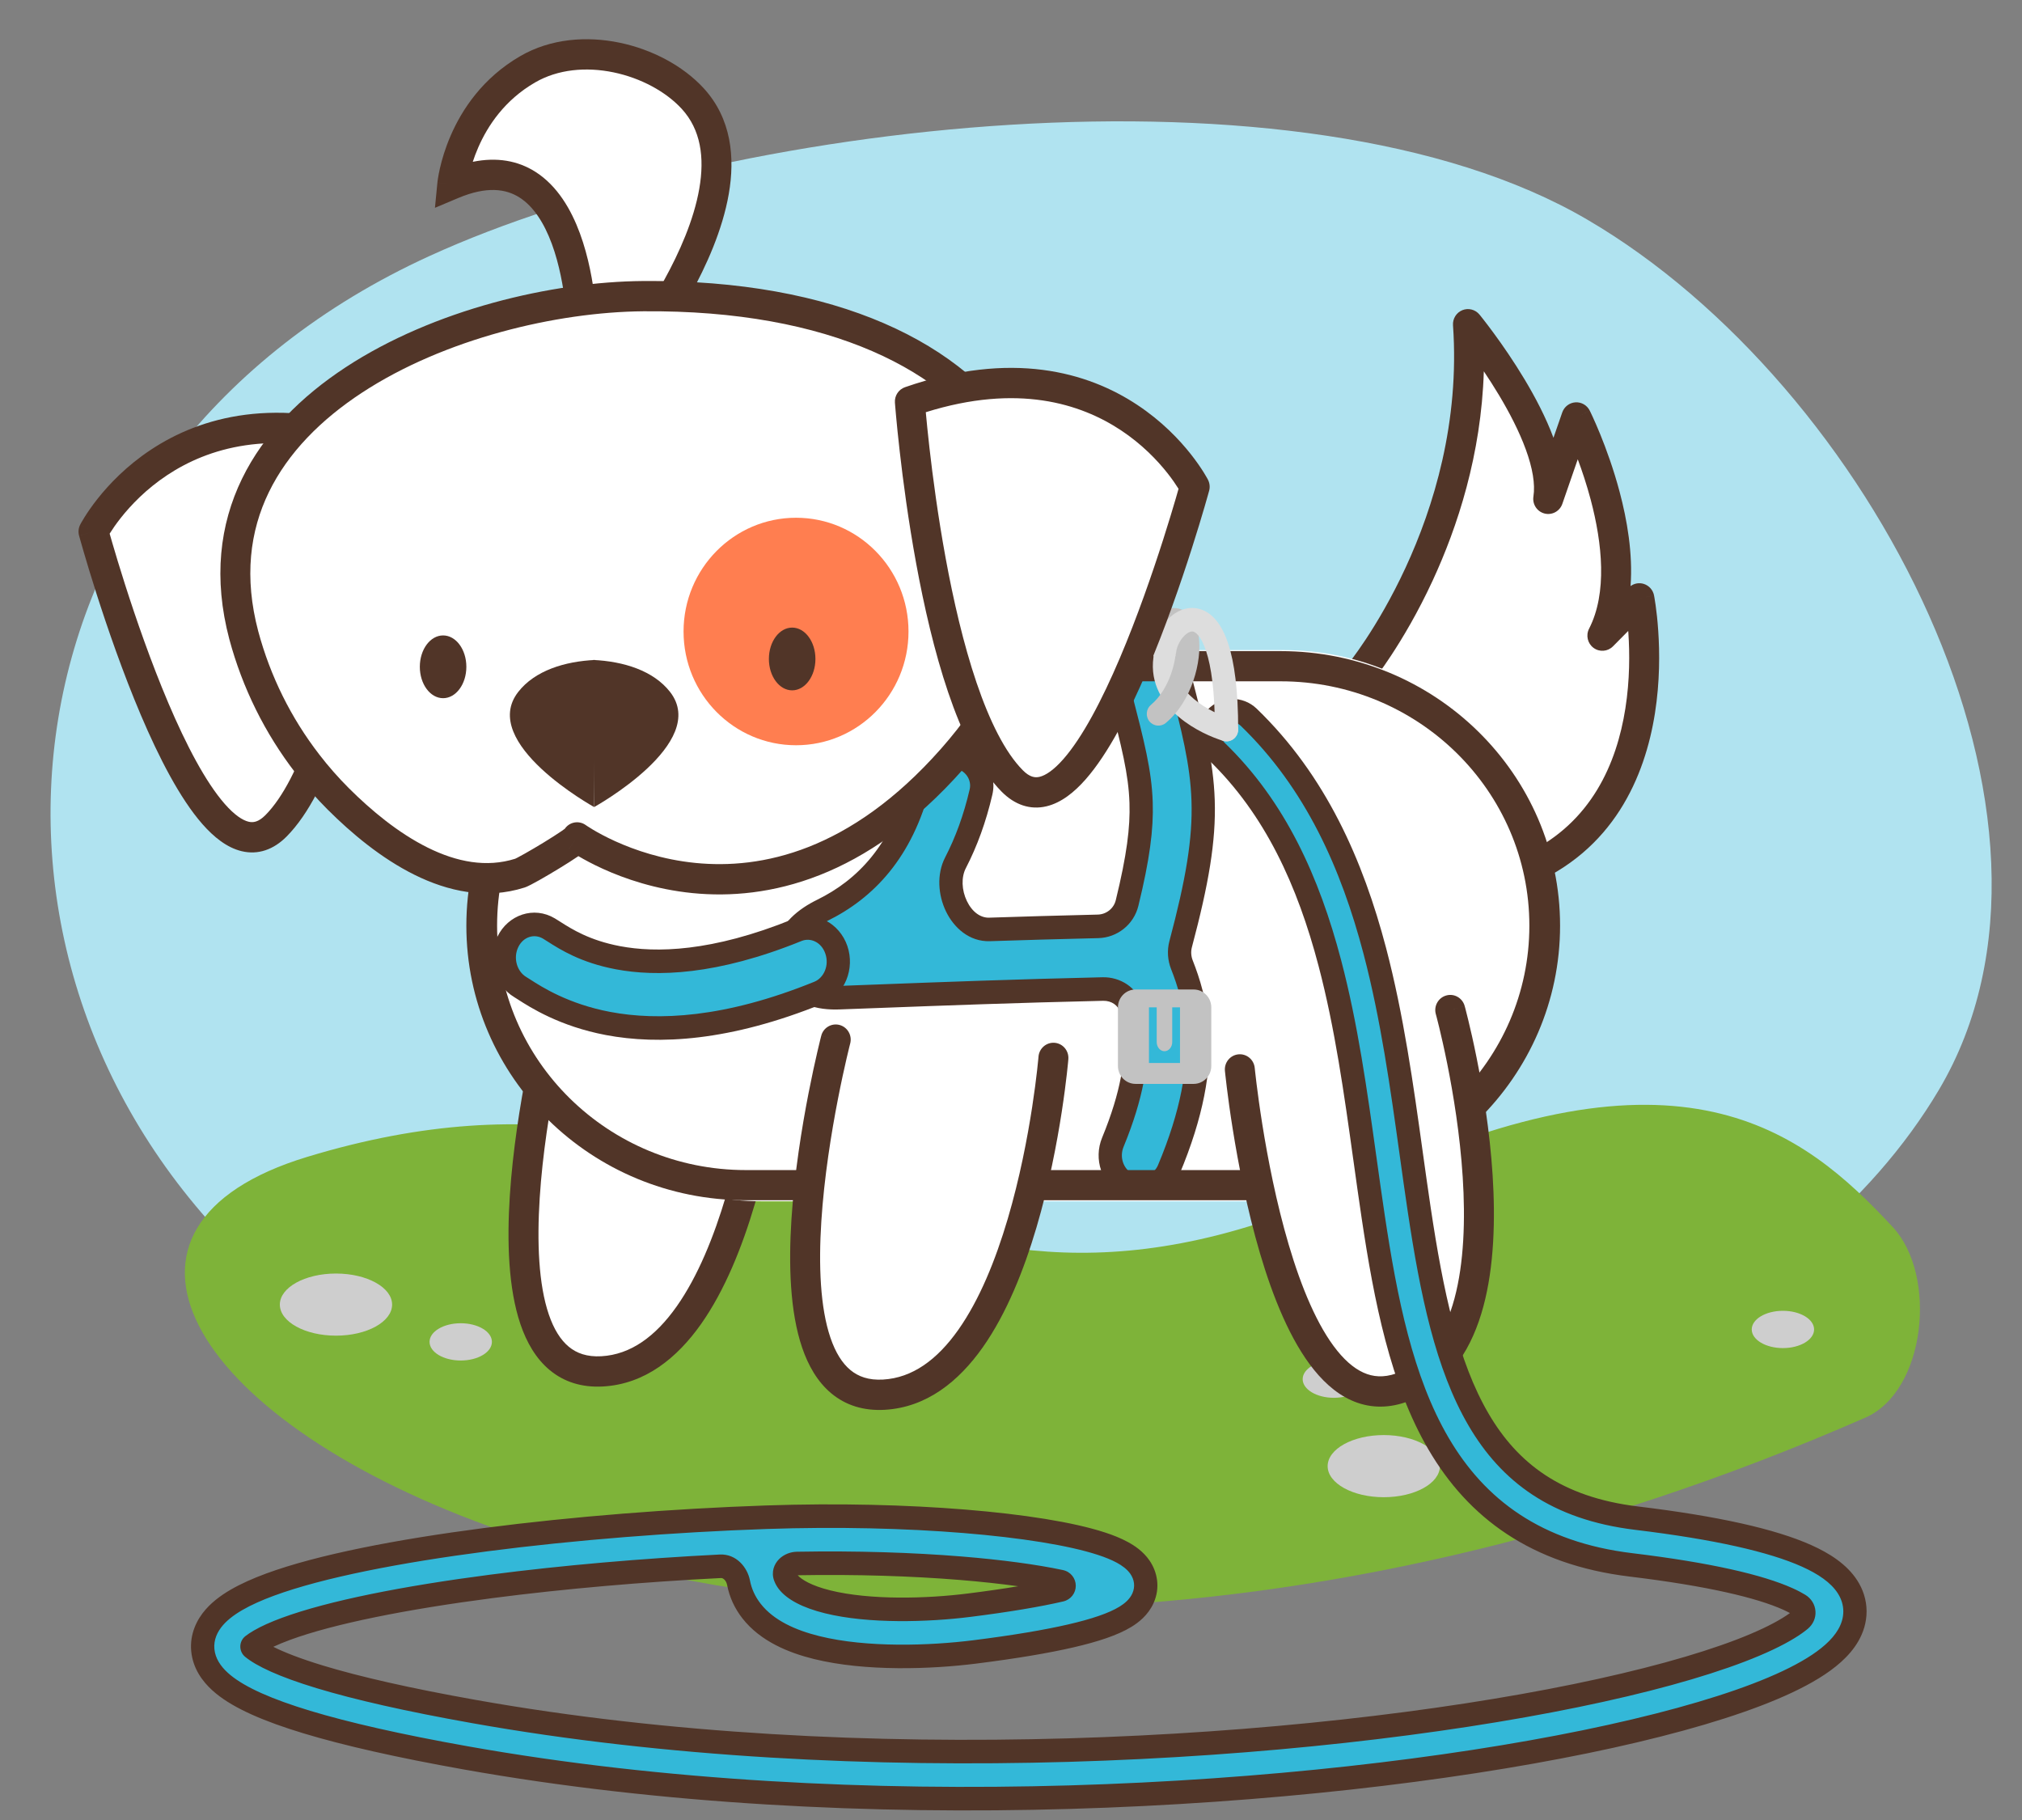 <svg width="100" height="90" viewBox="0 0 100 90" fill="none" xmlns="http://www.w3.org/2000/svg">
<rect x="0" y="0" width="100" height="90" fill="#808080" stroke="none"/>
<path fill-rule="evenodd" clip-rule="evenodd" d="M11.987 62.126C31.381 81.02 82.359 76.701 95.892 53.891C103.815 40.515 92.439 19.017 78.517 10.87C64.34 2.556 35.681 6.056 21.252 12.655C-0.209 22.456 -3.182 47.328 11.987 62.126Z" fill="#B0E3F0"/>
<path d="M67.42 58.435C83.114 51.044 89.159 55.888 93.608 60.679C95.83 63.071 95.247 68.792 92.252 70.103C35.85 94.798 -7.239 64.011 15.197 57.207C38.672 50.087 43.803 69.558 67.42 58.435Z" fill="#7EB339"/>
<path d="M19.392 64.513C19.392 65.362 18.149 66.049 16.616 66.049C15.083 66.049 13.84 65.362 13.84 64.513C13.84 63.665 15.083 62.977 16.616 62.977C18.149 62.977 19.392 63.665 19.392 64.513Z" fill="#CECECE"/>
<path d="M71.212 72.502C71.212 73.35 69.969 74.038 68.436 74.038C66.903 74.038 65.66 73.35 65.66 72.502C65.66 71.653 66.903 70.965 68.436 70.965C69.969 70.965 71.212 71.653 71.212 72.502Z" fill="#CECECE"/>
<path d="M24.328 66.356C24.328 66.865 23.638 67.278 22.786 67.278C21.934 67.278 21.244 66.865 21.244 66.356C21.244 65.847 21.934 65.435 22.786 65.435C23.638 65.435 24.328 65.847 24.328 66.356Z" fill="#CECECE"/>
<path d="M67.51 68.2C67.51 68.709 66.819 69.122 65.968 69.122C65.116 69.122 64.425 68.709 64.425 68.2C64.425 67.691 65.116 67.278 65.968 67.278C66.819 67.278 67.51 67.691 67.51 68.2Z" fill="#CECECE"/>
<path d="M89.718 65.742C89.718 66.251 89.028 66.664 88.176 66.664C87.324 66.664 86.634 66.251 86.634 65.742C86.634 65.233 87.324 64.82 88.176 64.82C89.028 64.82 89.718 65.233 89.718 65.742Z" fill="#CECECE"/>
<g clip-path="url(#clip0_642_2926)">
<path d="M27.404 50.259C27.404 50.259 22.741 68.217 29.784 67.814C36.828 67.412 38.17 51.16 38.17 51.16" fill="white"/>
<path fill-rule="evenodd" clip-rule="evenodd" d="M26.687 50.07C26.687 50.069 26.687 50.069 27.404 50.259C28.045 50.43 28.112 50.447 28.119 50.449C28.12 50.45 28.12 50.45 28.12 50.45L28.119 50.452L28.117 50.461L28.108 50.497C28.1 50.529 28.087 50.578 28.072 50.642C28.04 50.771 27.994 50.96 27.938 51.201C27.826 51.684 27.673 52.375 27.512 53.204C27.188 54.864 26.831 57.062 26.692 59.236C26.551 61.432 26.637 63.517 27.141 64.998C27.39 65.731 27.724 66.261 28.129 66.596C28.518 66.918 29.029 67.107 29.742 67.067C31.192 66.984 32.416 66.089 33.463 64.607C34.511 63.123 35.311 61.144 35.909 59.122C36.504 57.108 36.886 55.1 37.119 53.59C37.235 52.837 37.314 52.211 37.363 51.774C37.388 51.556 37.405 51.385 37.416 51.27C37.422 51.212 37.426 51.168 37.429 51.139L37.431 51.107L37.432 51.099L37.432 51.098C37.432 51.098 37.432 51.098 38.17 51.16C38.908 51.222 38.908 51.223 38.908 51.223L38.908 51.224L38.908 51.227L38.907 51.237L38.904 51.274C38.901 51.307 38.897 51.354 38.891 51.416C38.879 51.539 38.861 51.718 38.835 51.944C38.783 52.398 38.702 53.045 38.582 53.821C38.343 55.371 37.949 57.451 37.328 59.551C36.71 61.642 35.853 63.8 34.669 65.478C33.483 67.156 31.898 68.444 29.826 68.562C28.779 68.622 27.894 68.338 27.191 67.755C26.503 67.186 26.044 66.379 25.74 65.485C25.137 63.712 25.069 61.383 25.213 59.139C25.359 56.875 25.728 54.608 26.058 52.914C26.224 52.065 26.38 51.357 26.496 50.859C26.553 50.61 26.601 50.414 26.634 50.28C26.651 50.212 26.664 50.16 26.673 50.125L26.683 50.084L26.686 50.074L26.687 50.07Z" fill="#513528"/>
<path d="M67.241 33.314C67.241 33.314 73.293 25.965 72.599 16.033C72.599 16.033 77.064 21.476 76.568 24.668L77.961 20.643C77.961 20.643 81.33 27.377 79.247 31.433L81.075 29.589C81.075 29.589 83.116 39.917 75.277 43.122L67.241 33.314Z" fill="white"/>
<path fill-rule="evenodd" clip-rule="evenodd" d="M73.169 15.555L72.599 16.033C73.169 15.555 73.169 15.555 73.169 15.555L73.173 15.561L73.184 15.574C73.193 15.585 73.207 15.602 73.224 15.623C73.258 15.666 73.308 15.729 73.371 15.809C73.496 15.969 73.673 16.201 73.883 16.487C74.304 17.06 74.86 17.86 75.403 18.766C75.932 19.649 76.458 20.65 76.828 21.649L77.262 20.396C77.36 20.113 77.616 19.916 77.912 19.896C78.209 19.876 78.488 20.037 78.622 20.305L77.961 20.643C78.622 20.305 78.622 20.305 78.622 20.306L78.623 20.308L78.626 20.313L78.634 20.33C78.641 20.345 78.652 20.366 78.665 20.393C78.691 20.447 78.728 20.525 78.774 20.626C78.866 20.826 78.993 21.115 79.14 21.473C79.431 22.189 79.799 23.188 80.1 24.323C80.468 25.705 80.759 27.369 80.641 28.983C80.826 28.847 81.067 28.804 81.29 28.873C81.552 28.953 81.748 29.172 81.802 29.442L81.075 29.589C81.802 29.442 81.802 29.443 81.802 29.443L81.802 29.447L81.804 29.455C81.805 29.461 81.807 29.47 81.809 29.482C81.813 29.505 81.819 29.537 81.826 29.579C81.84 29.662 81.859 29.782 81.881 29.934C81.924 30.238 81.975 30.672 82.01 31.202C82.082 32.258 82.093 33.709 81.847 35.271C81.355 38.395 79.808 42.077 75.555 43.816C75.256 43.938 74.913 43.851 74.707 43.599L66.671 33.792C66.443 33.514 66.444 33.112 66.672 32.835C66.672 32.835 66.672 32.835 66.672 32.835L66.674 32.833L66.684 32.82C66.694 32.808 66.709 32.789 66.729 32.763C66.769 32.712 66.83 32.633 66.908 32.528C67.065 32.318 67.29 32.004 67.56 31.595C68.1 30.776 68.815 29.58 69.51 28.08C70.901 25.077 72.196 20.886 71.86 16.086C71.837 15.762 72.024 15.459 72.323 15.338C72.621 15.217 72.963 15.305 73.169 15.555ZM68.189 33.297L75.492 42.209C78.711 40.671 79.958 37.743 80.384 35.036C80.608 33.616 80.599 32.284 80.533 31.304C80.53 31.27 80.528 31.235 80.525 31.201L79.77 31.963C79.511 32.224 79.103 32.255 78.809 32.037C78.514 31.819 78.421 31.416 78.59 31.088C79.494 29.327 79.244 26.874 78.67 24.711C78.473 23.969 78.244 23.286 78.03 22.711L77.267 24.915C77.141 25.281 76.759 25.488 76.388 25.394C76.016 25.3 75.777 24.934 75.837 24.552C75.932 23.939 75.794 23.142 75.462 22.231C75.135 21.333 74.649 20.399 74.136 19.542C73.883 19.121 73.627 18.722 73.384 18.361C73.257 22.486 72.081 26.06 70.851 28.716C70.12 30.295 69.365 31.556 68.792 32.426C68.556 32.784 68.35 33.076 68.189 33.297Z" fill="#513528"/>
<path d="M24.212 45.776C24.212 38.249 30.246 32.147 37.69 32.147H63.473C70.916 32.147 76.95 38.249 76.95 45.776C76.95 53.303 70.916 59.405 63.473 59.405H37.69C30.246 59.405 24.212 53.303 24.212 45.776Z" fill="white"/>
<path fill-rule="evenodd" clip-rule="evenodd" d="M58.39 46.691C58.3 47.028 58.325 47.385 58.453 47.709C58.779 48.538 59.143 49.656 59.223 51.064C59.325 52.859 58.977 55.046 57.797 57.85C57.466 58.638 56.541 58.955 55.78 58.578C55.019 58.2 54.711 57.273 55.037 56.482C56.021 54.096 56.227 52.432 56.159 51.241C56.13 50.735 56.055 50.3 55.95 49.902C55.786 49.277 55.184 48.893 54.545 48.908C50.226 49.007 46.595 49.144 43.494 49.261C42.804 49.288 42.14 49.312 41.5 49.336C41.038 49.353 40.516 49.314 40.042 49.11C39.541 48.895 38.873 48.364 38.836 47.418C38.805 46.637 39.247 46.08 39.523 45.803C39.842 45.483 40.242 45.225 40.661 45.02C42.786 43.976 44.619 42.108 45.469 38.708C45.676 37.877 46.446 37.287 47.284 37.412C48.123 37.537 48.71 38.329 48.517 39.163C48.214 40.474 47.787 41.636 47.257 42.66C46.584 43.959 47.489 46.008 48.939 45.96C50.598 45.906 52.381 45.854 54.3 45.809C54.983 45.793 55.577 45.324 55.741 44.654C56.293 42.392 56.476 40.969 56.434 39.683C56.383 38.172 56.028 36.792 55.397 34.348C55.257 33.804 55.58 33.249 56.118 33.108L57.12 32.846C57.669 32.702 58.23 33.035 58.374 33.59C58.986 35.954 59.438 37.699 59.501 39.579C59.566 41.542 59.213 43.597 58.39 46.691Z" fill="#33B8D8"/>
<path fill-rule="evenodd" clip-rule="evenodd" d="M57.818 33.738C57.754 33.492 57.506 33.346 57.265 33.409L56.263 33.671C56.032 33.732 55.894 33.969 55.954 34.201L55.97 34.261C56.586 36.65 56.957 38.087 57.009 39.664C57.054 41.026 56.858 42.508 56.3 44.793C56.072 45.726 55.249 46.369 54.314 46.391C52.397 46.436 50.616 46.488 48.957 46.542C47.93 46.576 47.169 45.866 46.785 45.071C46.4 44.276 46.307 43.239 46.747 42.39C47.253 41.413 47.664 40.298 47.957 39.031C48.066 38.56 47.739 38.068 47.201 37.988C46.691 37.912 46.172 38.271 46.027 38.85C45.135 42.421 43.187 44.426 40.912 45.543C40.53 45.731 40.188 45.955 39.929 46.215C39.694 46.451 39.39 46.858 39.411 47.395C39.436 48.03 39.879 48.408 40.268 48.575C40.63 48.731 41.057 48.77 41.48 48.755C42.119 48.731 42.782 48.706 43.473 48.68L43.473 48.68C46.574 48.563 50.209 48.425 54.532 48.326C55.389 48.306 56.263 48.824 56.507 49.753C56.621 50.187 56.703 50.661 56.734 51.208C56.807 52.505 56.578 54.257 55.569 56.706C55.35 57.235 55.566 57.824 56.033 58.055C56.517 58.295 57.074 58.084 57.268 57.622C58.421 54.882 58.745 52.784 58.649 51.097C58.574 49.775 58.232 48.721 57.918 47.924C57.747 47.489 57.711 47.003 57.834 46.539C58.653 43.461 58.988 41.474 58.926 39.599C58.866 37.795 58.434 36.115 57.818 33.738L58.374 33.59L57.818 33.738ZM56.976 32.282C57.833 32.058 58.707 32.578 58.931 33.443L58.942 33.486C59.545 35.814 60.012 37.614 60.076 39.559C60.144 41.611 59.773 43.732 58.946 46.842C58.89 47.053 58.904 47.282 58.988 47.494C59.326 48.354 59.713 49.537 59.798 51.031C59.906 52.934 59.534 55.211 58.327 58.078C57.858 59.192 56.565 59.615 55.527 59.1C54.472 58.577 54.072 57.311 54.506 56.258C55.464 53.936 55.646 52.36 55.585 51.275C55.559 50.809 55.489 50.413 55.394 50.051C55.31 49.73 54.98 49.48 54.558 49.49C50.244 49.589 46.617 49.726 43.516 49.843L43.512 49.843C42.823 49.869 42.16 49.894 41.521 49.917C41.02 49.936 40.401 49.897 39.817 49.646C39.204 49.382 38.31 48.698 38.261 47.441C38.221 46.417 38.8 45.709 39.118 45.39C39.495 45.011 39.955 44.719 40.41 44.496C42.386 43.526 44.104 41.796 44.911 38.565C45.182 37.482 46.202 36.662 47.368 36.836C48.507 37.006 49.355 38.098 49.078 39.296C48.764 40.651 48.321 41.859 47.767 42.93C47.533 43.38 47.557 44.017 47.819 44.559C48.081 45.102 48.498 45.393 48.92 45.379C50.581 45.325 52.366 45.272 54.287 45.227C54.718 45.217 55.083 44.923 55.182 44.514C55.729 42.276 55.899 40.912 55.859 39.703C55.811 38.269 55.476 36.957 54.841 34.495C54.62 33.639 55.128 32.766 55.974 32.545L56.976 32.282Z" fill="#513528"/>
<path fill-rule="evenodd" clip-rule="evenodd" d="M58.358 49.813L56.823 49.813V52.565H58.358V49.813ZM56.161 48.931C55.679 48.931 55.289 49.326 55.289 49.813V52.717C55.289 53.204 55.679 53.599 56.161 53.599H59.033C59.514 53.599 59.905 53.204 59.905 52.717V49.813C59.905 49.326 59.514 48.931 59.033 48.931H56.161Z" fill="#C2C2C2"/>
<path fill-rule="evenodd" clip-rule="evenodd" d="M57.59 49.267C57.802 49.267 57.974 49.471 57.974 49.722V51.528C57.974 51.779 57.802 51.983 57.59 51.983C57.378 51.983 57.206 51.779 57.206 51.528V49.722C57.206 49.471 57.378 49.267 57.59 49.267Z" fill="#C2C2C2"/>
<path fill-rule="evenodd" clip-rule="evenodd" d="M25.118 46.574C25.508 45.774 26.417 45.479 27.147 45.915C27.224 45.961 27.309 46.015 27.404 46.075C27.988 46.448 28.94 47.054 30.559 47.359C32.441 47.715 35.313 47.663 39.431 45.991C40.206 45.677 41.071 46.115 41.363 46.97C41.656 47.825 41.264 48.774 40.489 49.088C35.952 50.93 32.547 51.079 30.074 50.612C27.889 50.199 26.501 49.305 25.921 48.931C25.844 48.882 25.782 48.842 25.733 48.813C25.003 48.377 24.727 47.375 25.118 46.574Z" fill="#33B8D8"/>
<path fill-rule="evenodd" clip-rule="evenodd" d="M24.601 46.317C25.129 45.235 26.4 44.794 27.439 45.414C27.523 45.464 27.614 45.522 27.706 45.58L27.711 45.584C28.275 45.943 29.153 46.502 30.664 46.788C32.423 47.12 35.184 47.088 39.216 45.451C40.333 44.998 41.52 45.65 41.907 46.78C42.288 47.895 41.795 49.185 40.703 49.628C36.081 51.505 32.564 51.674 29.968 51.184C27.675 50.751 26.212 49.809 25.611 49.422C25.531 49.37 25.479 49.337 25.441 49.314C24.434 48.713 24.086 47.373 24.601 46.317ZM26.855 46.416C26.433 46.164 25.886 46.313 25.633 46.832C25.367 47.377 25.571 48.04 26.026 48.312C26.082 48.346 26.152 48.39 26.223 48.436L26.23 48.441C26.79 48.801 28.104 49.648 30.18 50.04C32.529 50.483 35.823 50.355 40.274 48.548C40.733 48.362 41.023 47.756 40.819 47.16C40.621 46.58 40.078 46.355 39.645 46.531C35.441 48.238 32.458 48.31 30.453 47.931C28.727 47.606 27.702 46.953 27.097 46.568C27 46.506 26.923 46.457 26.855 46.416Z" fill="#513528"/>
<path d="M26.099 3.425C28.728 1.901 32.461 2.917 34.259 4.874C36.573 7.4 35.011 11.465 33.498 14.208C33.059 15.024 32.547 15.798 31.967 16.519H28.802C28.802 16.519 28.77 6.406 22.369 9.103C22.369 9.103 22.732 5.372 26.099 3.425Z" fill="white"/>
<path fill-rule="evenodd" clip-rule="evenodd" d="M30.342 3.578C28.985 3.297 27.589 3.425 26.468 4.075L26.467 4.075C24.959 4.947 24.117 6.221 23.65 7.296C23.541 7.546 23.453 7.784 23.382 8.002C24.58 7.758 25.609 7.949 26.466 8.488C27.571 9.185 28.252 10.377 28.68 11.538C29.113 12.713 29.326 13.959 29.432 14.895C29.47 15.227 29.495 15.524 29.511 15.77H31.609C32.072 15.164 32.486 14.523 32.847 13.85L32.849 13.847L32.851 13.843C33.591 12.501 34.315 10.884 34.584 9.33C34.853 7.781 34.656 6.409 33.717 5.384C32.938 4.537 31.702 3.86 30.342 3.578ZM28.061 16.521L28.061 16.518L28.061 16.5C28.06 16.484 28.06 16.458 28.059 16.424C28.058 16.357 28.054 16.256 28.048 16.127C28.035 15.869 28.01 15.501 27.961 15.066C27.861 14.191 27.666 13.078 27.292 12.061C26.912 11.031 26.384 10.201 25.683 9.76C25.029 9.348 24.088 9.19 22.654 9.795L21.511 10.277L21.632 9.03L22.369 9.103C21.632 9.03 21.632 9.03 21.632 9.029L21.632 9.029L21.632 9.027L21.633 9.022L21.634 9.009C21.636 8.998 21.637 8.984 21.639 8.967C21.644 8.932 21.65 8.883 21.66 8.822C21.679 8.701 21.709 8.53 21.757 8.322C21.852 7.905 22.016 7.332 22.294 6.693C22.849 5.415 23.873 3.85 25.731 2.775C27.239 1.901 29.023 1.775 30.64 2.111C32.253 2.445 33.782 3.254 34.802 4.364L34.803 4.365C36.177 5.865 36.356 7.789 36.043 9.589C35.732 11.383 34.919 13.169 34.146 14.569C33.686 15.425 33.149 16.235 32.542 16.991L32.32 17.268H28.063L28.061 16.522L28.061 16.521Z" fill="#513528"/>
<path fill-rule="evenodd" clip-rule="evenodd" d="M63.332 33.691H36.888C30.092 33.691 24.584 39.101 24.584 45.776C24.584 52.45 30.092 57.861 36.888 57.861H63.332C70.127 57.861 75.636 52.45 75.636 45.776C75.636 39.101 70.127 33.691 63.332 33.691ZM36.888 32.198C29.253 32.198 23.064 38.277 23.064 45.776C23.064 53.275 29.253 59.353 36.888 59.353H63.332C70.966 59.353 77.155 53.275 77.155 45.776C77.155 38.277 70.966 32.198 63.332 32.198H36.888Z" fill="#513528"/>
<path d="M18.713 22.075C18.713 22.075 17.626 36.823 13.652 40.836C9.677 44.848 4.625 26.288 4.625 26.288C4.625 26.288 8.586 18.562 18.713 22.075Z" fill="white"/>
<path fill-rule="evenodd" clip-rule="evenodd" d="M5.423 26.391C5.458 26.515 5.504 26.674 5.56 26.865C5.704 27.36 5.915 28.063 6.181 28.895C6.713 30.561 7.461 32.731 8.328 34.77C9.204 36.831 10.17 38.678 11.118 39.758C11.597 40.303 11.995 40.563 12.293 40.634C12.52 40.688 12.78 40.657 13.129 40.306C13.998 39.428 14.767 37.89 15.419 35.969C16.063 34.07 16.564 31.89 16.945 29.814C17.325 27.742 17.583 25.791 17.745 24.357C17.826 23.641 17.884 23.055 17.921 22.648C17.922 22.633 17.924 22.618 17.925 22.603C13.378 21.181 10.264 22.176 8.276 23.491C7.228 24.184 6.473 24.981 5.98 25.603C5.734 25.914 5.555 26.179 5.44 26.363C5.434 26.373 5.429 26.382 5.423 26.391ZM18.713 22.075L19.452 22.131C19.477 21.791 19.272 21.477 18.953 21.367C13.672 19.535 9.911 20.62 7.466 22.237C6.257 23.036 5.39 23.951 4.823 24.668C4.54 25.026 4.33 25.337 4.189 25.562C4.118 25.674 4.065 25.765 4.028 25.83C4.01 25.863 3.996 25.889 3.985 25.908C3.98 25.917 3.976 25.925 3.973 25.931L3.969 25.938L3.968 25.941L3.967 25.942C3.967 25.942 3.967 25.943 4.624 26.288L3.967 25.943C3.881 26.11 3.861 26.305 3.91 26.486L4.624 26.288C3.91 26.486 3.91 26.487 3.91 26.487L3.914 26.501L3.926 26.543C3.936 26.579 3.95 26.631 3.97 26.7C4.008 26.837 4.065 27.037 4.139 27.29C4.286 27.794 4.501 28.51 4.771 29.355C5.311 31.044 6.075 33.263 6.967 35.362C7.851 37.441 8.894 39.481 10.011 40.753C10.565 41.383 11.214 41.916 11.953 42.092C12.763 42.285 13.53 42.017 14.175 41.366C15.293 40.237 16.151 38.427 16.82 36.455C17.497 34.46 18.013 32.201 18.401 30.087C18.789 27.971 19.052 25.985 19.217 24.528C19.3 23.799 19.358 23.202 19.396 22.786C19.415 22.578 19.429 22.415 19.438 22.304C19.442 22.248 19.446 22.206 19.448 22.177L19.451 22.143L19.451 22.132L19.451 22.131C19.451 22.131 19.452 22.131 18.713 22.075Z" fill="#513528"/>
<path d="M15.202 37.766C15.676 38.382 16.189 38.966 16.739 39.515C18.991 41.76 22.386 44.237 25.716 43.175C26.029 43.075 28.668 41.502 28.54 41.411C28.54 41.411 37.78 48.056 47.086 37.532C56.391 27.009 50.59 14.492 31.814 14.644C22.99 14.717 9.044 20.04 12.058 31.417C12.678 33.724 13.747 35.882 15.202 37.766Z" fill="white"/>
<path fill-rule="evenodd" clip-rule="evenodd" d="M50.615 21.699C53.466 26.49 52.434 32.607 47.638 38.032C42.828 43.472 37.959 44.533 34.251 44.164C32.416 43.981 30.892 43.452 29.826 42.968C29.308 42.733 28.895 42.508 28.605 42.336C28.355 42.509 28.018 42.722 27.676 42.931C27.328 43.144 26.966 43.357 26.668 43.525C26.519 43.608 26.382 43.683 26.27 43.741C26.179 43.788 26.048 43.855 25.939 43.89L25.939 43.89C24.031 44.498 22.146 44.076 20.497 43.258C18.85 42.441 17.373 41.199 16.219 40.048L16.218 40.048C15.646 39.477 15.111 38.868 14.617 38.226C13.102 36.264 11.989 34.016 11.343 31.614L11.342 31.611C10.545 28.599 10.864 25.947 11.968 23.676C13.065 21.421 14.911 19.594 17.094 18.163C21.447 15.309 27.283 13.933 31.807 13.896L31.808 13.896C41.326 13.818 47.789 16.952 50.615 21.699ZM28.969 40.801L28.969 40.8C28.969 40.8 28.969 40.8 28.969 40.8C28.969 40.8 28.968 40.8 28.968 40.8C28.635 40.561 28.173 40.64 27.937 40.977C27.935 40.979 27.934 40.981 27.933 40.983C27.896 41.01 27.846 41.047 27.779 41.093C27.561 41.243 27.247 41.443 26.91 41.649C26.575 41.854 26.228 42.058 25.947 42.216C25.806 42.295 25.686 42.361 25.595 42.408C25.513 42.45 25.48 42.464 25.48 42.465C25.48 42.465 25.48 42.465 25.481 42.465C24.062 42.913 22.588 42.627 21.149 41.913C19.703 41.195 18.357 40.076 17.259 38.982C16.733 38.456 16.241 37.897 15.786 37.306L15.786 37.305C14.391 35.5 13.367 33.432 12.773 31.222C12.064 28.546 12.358 26.267 13.297 24.338C14.243 22.392 15.87 20.751 17.9 19.42C21.972 16.75 27.52 15.429 31.819 15.393C41.077 15.318 46.903 18.367 49.346 22.471C51.762 26.531 51.042 31.934 46.533 37.033C42.038 42.117 37.634 42.995 34.396 42.673C32.757 42.51 31.39 42.035 30.432 41.602C29.954 41.385 29.581 41.18 29.331 41.031C29.206 40.956 29.112 40.896 29.051 40.856C29.02 40.836 28.998 40.821 28.984 40.811C28.978 40.806 28.973 40.803 28.97 40.801L28.969 40.801ZM28.111 42.022L28.54 41.411C28.34 41.696 28.234 41.847 28.177 41.929L28.111 42.022C28.111 42.022 28.111 42.022 28.111 42.022ZM27.992 40.935C27.995 40.932 27.997 40.931 27.997 40.931C27.997 40.931 27.996 40.932 27.992 40.935ZM31.813 14.636L31.813 14.645L31.813 14.636ZM31.819 15.393L31.813 14.645L31.819 15.393Z" fill="#513528"/>
<path d="M29.383 39.909C29.383 39.909 23.654 36.74 25.633 34.212C26.453 33.164 27.924 32.704 29.436 32.635" fill="#513528"/>
<path d="M29.384 39.909C29.384 39.909 35.114 36.74 33.135 34.212C32.314 33.164 30.843 32.704 29.332 32.635" fill="#513528"/>
<path d="M39.369 36.853C42.441 36.853 44.931 34.335 44.931 31.228C44.931 28.122 42.441 25.603 39.369 25.603C36.297 25.603 33.806 28.122 33.806 31.228C33.806 34.335 36.297 36.853 39.369 36.853Z" fill="#FF7E50"/>
<path d="M21.914 34.526C22.549 34.526 23.064 33.831 23.064 32.974C23.064 32.117 22.549 31.422 21.914 31.422C21.278 31.422 20.763 32.117 20.763 32.974C20.763 33.831 21.278 34.526 21.914 34.526Z" fill="#513528"/>
<path fill-rule="evenodd" clip-rule="evenodd" d="M40.328 32.586C40.328 33.443 39.812 34.138 39.177 34.138C38.541 34.138 38.026 33.443 38.026 32.586C38.026 31.729 38.541 31.035 39.177 31.035C39.812 31.035 40.328 31.729 40.328 32.586Z" fill="#513528"/>
<path d="M41.331 51.41C41.331 51.41 36.669 69.369 43.714 68.968C50.759 68.567 52.098 52.314 52.098 52.314" fill="white"/>
<path fill-rule="evenodd" clip-rule="evenodd" d="M42.048 51.6C42.048 51.6 42.048 51.6 42.048 51.6L42.047 51.602L42.045 51.611L42.036 51.647C42.028 51.679 42.015 51.728 41.999 51.792C41.968 51.921 41.922 52.11 41.866 52.351C41.754 52.834 41.601 53.526 41.44 54.354C41.116 56.015 40.76 58.212 40.62 60.388C40.479 62.584 40.566 64.668 41.07 66.15C41.319 66.883 41.652 67.413 42.058 67.749C42.447 68.072 42.958 68.261 43.672 68.22C45.122 68.137 46.346 67.243 47.393 65.761C48.441 64.278 49.241 62.298 49.838 60.276C50.433 58.262 50.815 56.254 51.047 54.744C51.163 53.99 51.242 53.364 51.291 52.928C51.316 52.709 51.333 52.538 51.344 52.423C51.35 52.365 51.354 52.322 51.357 52.293L51.359 52.261L51.36 52.253L51.36 52.251C51.394 51.839 51.752 51.533 52.16 51.567C52.567 51.601 52.87 51.964 52.836 52.376L52.108 52.314C52.836 52.376 52.836 52.376 52.836 52.376L52.836 52.377L52.836 52.38L52.835 52.39L52.832 52.428C52.829 52.46 52.825 52.508 52.819 52.569C52.807 52.692 52.788 52.871 52.763 53.098C52.712 53.551 52.63 54.198 52.511 54.974C52.272 56.525 51.878 58.605 51.258 60.705C50.64 62.795 49.783 64.955 48.599 66.632C47.413 68.31 45.828 69.597 43.755 69.716C42.708 69.775 41.824 69.491 41.12 68.908C40.432 68.338 39.973 67.531 39.669 66.637C39.066 64.864 38.998 62.534 39.142 60.291C39.287 58.026 39.656 55.759 39.986 54.064C40.152 53.216 40.308 52.507 40.424 52.009C40.481 51.76 40.529 51.564 40.562 51.43C40.579 51.362 40.592 51.31 40.601 51.275L40.611 51.234L40.614 51.224L40.615 51.22C40.615 51.219 40.615 51.219 41.331 51.409L40.615 51.219C40.719 50.819 41.124 50.58 41.52 50.685C41.915 50.79 42.152 51.2 42.048 51.6Z" fill="#513528"/>
<path d="M61.317 52.883C61.317 52.883 63.116 71.362 69.584 68.511C76.052 65.659 71.724 49.948 71.724 49.948" fill="white"/>
<path fill-rule="evenodd" clip-rule="evenodd" d="M62.054 52.81C62.054 52.81 62.054 52.81 62.054 52.81L62.054 52.812L62.055 52.821L62.059 52.858C62.062 52.892 62.068 52.942 62.075 53.008C62.089 53.139 62.111 53.333 62.142 53.579C62.203 54.071 62.297 54.773 62.43 55.607C62.697 57.278 63.118 59.463 63.735 61.552C64.357 63.661 65.155 65.585 66.137 66.797C66.622 67.397 67.117 67.777 67.613 67.95C68.089 68.115 68.632 68.113 69.288 67.824C70.619 67.237 71.46 65.968 71.933 64.211C72.405 62.452 72.475 60.315 72.34 58.208C72.206 56.111 71.874 54.094 71.573 52.596C71.423 51.849 71.281 51.234 71.178 50.807C71.126 50.594 71.084 50.428 71.055 50.316C71.04 50.26 71.029 50.217 71.021 50.189L71.013 50.158L71.011 50.151L71.01 50.149C70.9 49.751 71.131 49.338 71.525 49.227C71.919 49.115 72.327 49.349 72.437 49.747L71.733 49.946C72.437 49.747 72.437 49.747 72.437 49.748L72.438 49.748L72.438 49.751L72.441 49.761L72.451 49.797C72.459 49.829 72.472 49.875 72.487 49.935C72.518 50.054 72.562 50.228 72.616 50.45C72.724 50.894 72.87 51.528 73.025 52.298C73.334 53.836 73.679 55.925 73.819 58.112C73.958 60.289 73.897 62.615 73.362 64.604C72.827 66.594 71.783 68.358 69.88 69.197C68.919 69.621 67.991 69.665 67.131 69.366C66.29 69.074 65.583 68.478 64.99 67.746C63.816 66.296 62.951 64.135 62.315 61.981C61.673 59.806 61.24 57.55 60.968 55.846C60.831 54.992 60.735 54.272 60.672 53.765C60.641 53.511 60.618 53.311 60.603 53.173C60.595 53.104 60.59 53.05 60.586 53.014L60.581 52.972L60.58 52.961L60.58 52.957C60.58 52.957 60.58 52.957 61.317 52.883L60.58 52.957C60.54 52.545 60.837 52.178 61.245 52.138C61.652 52.097 62.014 52.398 62.054 52.81Z" fill="#513528"/>
<path fill-rule="evenodd" clip-rule="evenodd" d="M60.128 35.506C60.567 35.041 61.295 35.023 61.755 35.467C65.084 38.678 66.875 42.772 67.993 47.026C68.854 50.3 69.336 53.758 69.791 57.027C69.923 57.977 70.053 58.91 70.189 59.818C70.806 63.932 71.554 67.52 73.126 70.205C74.642 72.794 76.955 74.592 80.936 75.073C84.868 75.548 87.647 76.174 89.355 76.942C90.192 77.318 90.936 77.799 91.365 78.463C91.594 78.816 91.736 79.226 91.739 79.675C91.741 80.119 91.607 80.521 91.409 80.864C91.034 81.515 90.38 82.047 89.659 82.491C88.914 82.951 87.974 83.389 86.885 83.805C84.706 84.639 81.811 85.429 78.405 86.129C64.796 88.924 42.439 90.379 23.053 86.931C19.709 86.336 17.112 85.744 15.172 85.156C13.273 84.581 11.871 83.973 11.033 83.283C10.607 82.933 10.207 82.463 10.069 81.849C9.92 81.18 10.134 80.585 10.472 80.135C10.788 79.714 11.234 79.382 11.697 79.114C12.172 78.839 12.737 78.588 13.363 78.358C15.839 77.448 19.699 76.699 24.025 76.137C28.376 75.572 33.282 75.186 37.898 75.028C41.423 74.907 44.822 74.995 47.697 75.229C50.547 75.461 52.958 75.842 54.466 76.334C54.849 76.459 55.206 76.601 55.51 76.767C55.795 76.922 56.138 77.152 56.377 77.5C56.664 77.917 56.776 78.48 56.526 79.036C56.325 79.484 55.954 79.769 55.662 79.949C55.057 80.32 54.135 80.624 52.965 80.894C51.764 81.172 50.191 81.439 48.208 81.688C46.046 81.96 42.844 82.081 40.386 81.473C39.177 81.174 37.935 80.648 37.169 79.669C36.834 79.241 36.621 78.768 36.524 78.262C36.437 77.813 36.076 77.431 35.625 77.454C31.791 77.645 27.862 77.986 24.318 78.446C20.021 79.004 16.373 79.728 14.149 80.546C13.6 80.748 13.165 80.946 12.842 81.133C12.687 81.223 12.572 81.302 12.487 81.369C12.452 81.397 12.451 81.45 12.486 81.478C12.949 81.859 13.972 82.363 15.833 82.927C17.653 83.478 20.153 84.052 23.451 84.638C42.508 88.028 64.571 86.595 77.947 83.848C81.287 83.162 84.05 82.401 86.071 81.628C87.083 81.241 87.881 80.862 88.462 80.503C88.706 80.353 88.894 80.217 89.038 80.099C89.291 79.89 89.266 79.535 88.988 79.364C88.843 79.275 88.657 79.175 88.42 79.068C87.044 78.45 84.554 77.854 80.663 77.384C75.972 76.817 73.027 74.604 71.145 71.391C69.32 68.273 68.529 64.267 67.913 60.167C67.769 59.204 67.633 58.234 67.498 57.262C67.046 54.017 66.591 50.749 65.769 47.624C64.709 43.593 63.072 39.954 60.166 37.151C59.706 36.708 59.689 35.971 60.128 35.506ZM39.42 77.316C39.051 77.323 38.696 77.615 38.826 77.963C38.865 78.069 38.919 78.154 38.975 78.226C39.259 78.589 39.885 78.953 40.933 79.212C42.99 79.721 45.865 79.638 47.923 79.379C49.864 79.134 51.354 78.879 52.452 78.625C52.688 78.571 52.686 78.26 52.449 78.209C51.194 77.943 49.508 77.712 47.512 77.549C45.121 77.355 42.339 77.263 39.42 77.316Z" fill="#33B8D8"/>
<path fill-rule="evenodd" clip-rule="evenodd" d="M59.712 35.104C60.37 34.407 61.462 34.38 62.152 35.046C65.586 38.358 67.416 42.567 68.55 46.877C69.419 50.184 69.905 53.671 70.358 56.929L70.36 56.946C70.493 57.896 70.622 58.826 70.758 59.73C71.376 63.849 72.112 67.332 73.621 69.908C75.046 72.341 77.201 74.035 81.004 74.495C84.946 74.971 87.798 75.605 89.589 76.41C90.46 76.802 91.326 77.34 91.847 78.144C92.128 78.578 92.311 79.096 92.314 79.672C92.317 80.24 92.145 80.743 91.907 81.156C91.46 81.933 90.709 82.526 89.959 82.988C89.172 83.473 88.197 83.925 87.089 84.349C84.87 85.198 81.942 85.996 78.52 86.699C64.852 89.506 42.422 90.966 22.953 87.504C19.598 86.907 16.977 86.31 15.008 85.714C13.097 85.135 11.601 84.502 10.669 83.734C10.194 83.343 9.685 82.77 9.508 81.977C9.313 81.102 9.6 80.334 10.013 79.783C10.396 79.274 10.916 78.896 11.411 78.609C11.923 78.312 12.521 78.049 13.166 77.811C15.705 76.877 19.618 76.123 23.952 75.56C28.322 74.992 33.247 74.605 37.879 74.446C41.424 74.324 44.846 74.413 47.743 74.649C50.604 74.882 53.07 75.267 54.643 75.78C55.045 75.911 55.437 76.066 55.783 76.255C56.099 76.426 56.535 76.709 56.85 77.168C57.235 77.728 57.396 78.507 57.05 79.276C56.778 79.882 56.29 80.244 55.961 80.446C55.272 80.869 54.273 81.189 53.094 81.462C51.867 81.746 50.273 82.015 48.279 82.266C46.091 82.541 42.808 82.671 40.249 82.038C39 81.729 37.604 81.163 36.718 80.03C36.327 79.53 36.074 78.972 35.959 78.373C35.938 78.263 35.883 78.167 35.818 78.106C35.757 78.049 35.701 78.032 35.653 78.035C31.832 78.226 27.918 78.565 24.392 79.023C20.101 79.58 16.507 80.298 14.346 81.093C14.023 81.212 13.747 81.327 13.517 81.436C14.041 81.7 14.839 82.018 15.998 82.369C17.789 82.911 20.264 83.481 23.551 84.065C42.525 87.44 64.514 86.013 77.832 83.278C81.156 82.595 83.886 81.842 85.868 81.084C86.861 80.704 87.622 80.339 88.163 80.006C88.305 79.919 88.424 79.838 88.523 79.766C88.429 79.715 88.317 79.659 88.186 79.6C86.894 79.019 84.475 78.431 80.595 77.962C75.726 77.373 72.623 75.057 70.65 71.687C68.761 68.462 67.959 64.352 67.344 60.255C67.199 59.289 67.064 58.317 66.929 57.346L66.928 57.343C66.475 54.092 66.024 50.859 65.213 47.774C64.168 43.799 62.569 40.273 59.769 37.572C59.079 36.907 59.054 35.802 59.712 35.104ZM61.358 35.888C61.128 35.666 60.764 35.675 60.544 35.907C60.325 36.14 60.334 36.508 60.564 36.73C63.575 39.635 65.251 43.388 66.325 47.475C67.156 50.633 67.615 53.93 68.065 57.163L68.068 57.181C68.203 58.153 68.338 59.12 68.482 60.08C69.098 64.183 69.878 68.085 71.64 71.094C73.431 74.152 76.217 76.261 80.731 76.806C84.632 77.278 87.195 77.881 88.654 78.537C88.91 78.652 89.118 78.763 89.286 78.866C89.576 79.044 89.763 79.341 89.786 79.677C89.81 80.012 89.665 80.332 89.402 80.549C89.235 80.688 89.024 80.839 88.762 81C88.139 81.384 87.306 81.778 86.275 82.172C84.214 82.96 81.418 83.729 78.061 84.418C64.627 87.177 42.491 88.615 23.352 85.211C20.042 84.623 17.518 84.044 15.668 83.484C13.798 82.918 12.68 82.388 12.123 81.93C11.802 81.665 11.806 81.167 12.134 80.909C12.243 80.824 12.381 80.73 12.556 80.629C12.917 80.419 13.384 80.208 13.953 79.999C16.24 79.158 19.94 78.427 24.245 77.868C27.805 77.406 31.749 77.065 35.596 76.872C36.417 76.831 36.965 77.51 37.089 78.151C37.168 78.564 37.342 78.951 37.621 79.308C38.266 80.133 39.354 80.618 40.523 80.907C42.881 81.491 46.001 81.38 48.137 81.111C50.109 80.863 51.661 80.599 52.837 80.327C53.996 80.059 54.842 79.771 55.364 79.451C55.619 79.294 55.872 79.085 56.002 78.795C56.156 78.453 56.094 78.107 55.905 77.832C55.741 77.594 55.49 77.417 55.238 77.279C54.974 77.136 54.653 77.006 54.289 76.888C52.847 76.417 50.49 76.041 47.651 75.809C44.799 75.577 41.422 75.489 37.918 75.609C33.318 75.767 28.43 76.152 24.099 76.714C19.779 77.275 15.973 78.017 13.559 78.905C12.953 79.128 12.42 79.365 11.983 79.619C11.553 79.868 11.18 80.154 10.93 80.487C10.668 80.836 10.528 81.259 10.631 81.721C10.728 82.156 11.02 82.522 11.396 82.832C12.14 83.445 13.448 84.027 15.338 84.599C17.248 85.177 19.82 85.765 23.152 86.358C42.456 89.791 64.74 88.342 78.291 85.559C81.68 84.862 84.542 84.079 86.682 83.261C87.751 82.852 88.656 82.428 89.36 81.994C90.052 81.568 90.609 81.098 90.912 80.571C91.069 80.299 91.165 79.998 91.163 79.678C91.162 79.356 91.06 79.053 90.884 78.781C90.546 78.259 89.925 77.835 89.121 77.473C87.496 76.743 84.789 76.124 80.868 75.651C76.709 75.148 74.238 73.246 72.631 70.501C70.995 67.708 70.237 64.016 69.62 59.905C69.483 58.994 69.353 58.058 69.221 57.109L69.221 57.108C68.765 53.833 68.288 50.41 67.437 47.176C66.334 42.978 64.581 38.997 61.358 35.888ZM39.453 77.897C39.639 78.107 40.112 78.41 41.07 78.647C43.026 79.13 45.82 79.057 47.852 78.801C48.794 78.683 49.625 78.562 50.355 78.441C49.495 78.322 48.527 78.216 47.466 78.129C45.101 77.937 42.346 77.846 39.453 77.897ZM39.409 76.734C42.346 76.681 45.147 76.773 47.559 76.969C49.569 77.133 51.281 77.367 52.567 77.64C52.953 77.722 53.201 78.049 53.204 78.412C53.206 78.773 52.964 79.104 52.581 79.193C51.456 79.453 49.946 79.71 47.994 79.956C45.91 80.218 42.953 80.311 40.796 79.777C39.708 79.508 38.928 79.104 38.523 78.587C38.44 78.48 38.352 78.343 38.287 78.168C38.127 77.736 38.286 77.34 38.534 77.095C38.766 76.866 39.09 76.74 39.409 76.734Z" fill="#513528"/>
<path fill-rule="evenodd" clip-rule="evenodd" d="M57.693 32.01C58.008 32.054 58.228 32.348 58.184 32.666C58.078 33.441 58.448 34.06 59.041 34.562C59.64 35.071 60.395 35.389 60.825 35.52C61.13 35.613 61.302 35.938 61.21 36.245C61.119 36.553 60.798 36.727 60.493 36.635C59.968 36.475 59.057 36.095 58.301 35.454C57.539 34.808 56.864 33.827 57.044 32.507C57.088 32.188 57.378 31.966 57.693 32.01Z" fill="#DDDDDD"/>
<path fill-rule="evenodd" clip-rule="evenodd" d="M59.017 33.667C58.756 34.427 58.313 35.202 57.657 35.75C57.412 35.955 57.049 35.92 56.847 35.672C56.644 35.425 56.678 35.058 56.923 34.853C57.373 34.478 57.716 33.908 57.929 33.286C58.143 32.663 58.204 32.048 58.145 31.623C58.115 31.407 58.06 31.287 58.023 31.236C58.022 31.234 58.02 31.232 58.019 31.23C57.98 31.238 57.877 31.27 57.7 31.408C57.491 31.572 57.224 31.851 56.901 32.288C56.712 32.546 56.351 32.6 56.096 32.408C55.841 32.216 55.788 31.851 55.978 31.594C56.336 31.107 56.675 30.74 56.996 30.488C57.311 30.242 57.66 30.067 58.028 30.065C58.431 30.062 58.746 30.265 58.952 30.548C59.143 30.812 59.24 31.141 59.284 31.461C59.374 32.107 59.276 32.91 59.017 33.667ZM58.007 31.218C58.007 31.218 58.008 31.218 58.008 31.218L58.007 31.218Z" fill="#C2C2C2"/>
<path fill-rule="evenodd" clip-rule="evenodd" d="M58.538 31.475C58.324 31.706 58.183 32.027 58.165 32.284C58.142 32.605 57.867 32.846 57.55 32.823C57.233 32.801 56.994 32.522 57.017 32.202C57.055 31.646 57.326 31.08 57.698 30.679C58.063 30.286 58.648 29.932 59.316 30.112C59.976 30.29 60.442 30.92 60.742 31.83C61.049 32.761 61.235 34.132 61.235 36.078C61.235 36.399 60.977 36.66 60.66 36.66C60.342 36.66 60.084 36.399 60.084 36.078C60.084 34.188 59.901 32.959 59.65 32.198C59.392 31.416 59.113 31.262 59.019 31.236C58.934 31.213 58.759 31.236 58.538 31.475Z" fill="#DDDDDD"/>
<path d="M44.998 19.856C44.998 19.856 46.088 34.604 50.057 38.616C54.027 42.629 59.085 24.07 59.085 24.07C59.085 24.07 55.117 16.344 44.998 19.856Z" fill="white"/>
<path fill-rule="evenodd" clip-rule="evenodd" d="M59.742 23.724C59.742 23.724 59.742 23.724 59.085 24.07C59.799 24.269 59.799 24.269 59.799 24.269L59.795 24.284L59.783 24.325C59.773 24.361 59.759 24.414 59.739 24.482C59.701 24.619 59.644 24.819 59.57 25.072C59.422 25.576 59.208 26.292 58.937 27.137C58.397 28.826 57.633 31.045 56.74 33.144C55.856 35.222 54.813 37.261 53.697 38.533C53.143 39.164 52.494 39.696 51.755 39.872C50.945 40.065 50.179 39.798 49.534 39.146C48.417 38.017 47.561 36.207 46.892 34.235C46.215 32.24 45.699 29.981 45.311 27.868C44.923 25.752 44.66 23.765 44.495 22.308C44.412 21.579 44.353 20.982 44.315 20.566C44.296 20.358 44.282 20.195 44.273 20.084C44.269 20.029 44.265 19.986 44.263 19.957L44.26 19.924L44.259 19.912C44.259 19.912 44.259 19.912 44.998 19.856L44.259 19.912C44.234 19.572 44.439 19.258 44.758 19.147C50.035 17.316 53.795 18.401 56.241 20.019C57.45 20.818 58.318 21.733 58.885 22.449C59.169 22.808 59.379 23.119 59.52 23.343C59.59 23.456 59.644 23.547 59.681 23.612C59.699 23.644 59.713 23.67 59.724 23.689C59.729 23.699 59.733 23.706 59.736 23.712L59.74 23.72L59.741 23.723L59.742 23.724ZM45.786 20.384C45.787 20.398 45.789 20.413 45.79 20.428C45.827 20.835 45.885 21.421 45.966 22.137C46.129 23.571 46.387 25.522 46.767 27.595C47.148 29.67 47.649 31.85 48.293 33.749C48.945 35.671 49.713 37.209 50.581 38.086C50.929 38.438 51.189 38.468 51.415 38.414C51.713 38.343 52.11 38.084 52.589 37.539C53.537 36.459 54.503 34.612 55.379 32.552C56.247 30.512 56.995 28.342 57.528 26.676C57.794 25.845 58.005 25.142 58.15 24.647C58.205 24.456 58.251 24.297 58.286 24.173C58.281 24.164 58.275 24.155 58.269 24.146C58.154 23.962 57.975 23.696 57.729 23.386C57.235 22.763 56.479 21.966 55.431 21.273C53.442 19.958 50.328 18.963 45.786 20.384ZM59.085 24.07L59.799 24.269C59.849 24.087 59.828 23.892 59.742 23.724L59.085 24.07Z" fill="#513528"/>
</g>
<defs>
<clipPath id="clip0_642_2926">
<rect width="89" height="90" fill="white" transform="translate(3.5)"/>
</clipPath>
</defs>
</svg>
